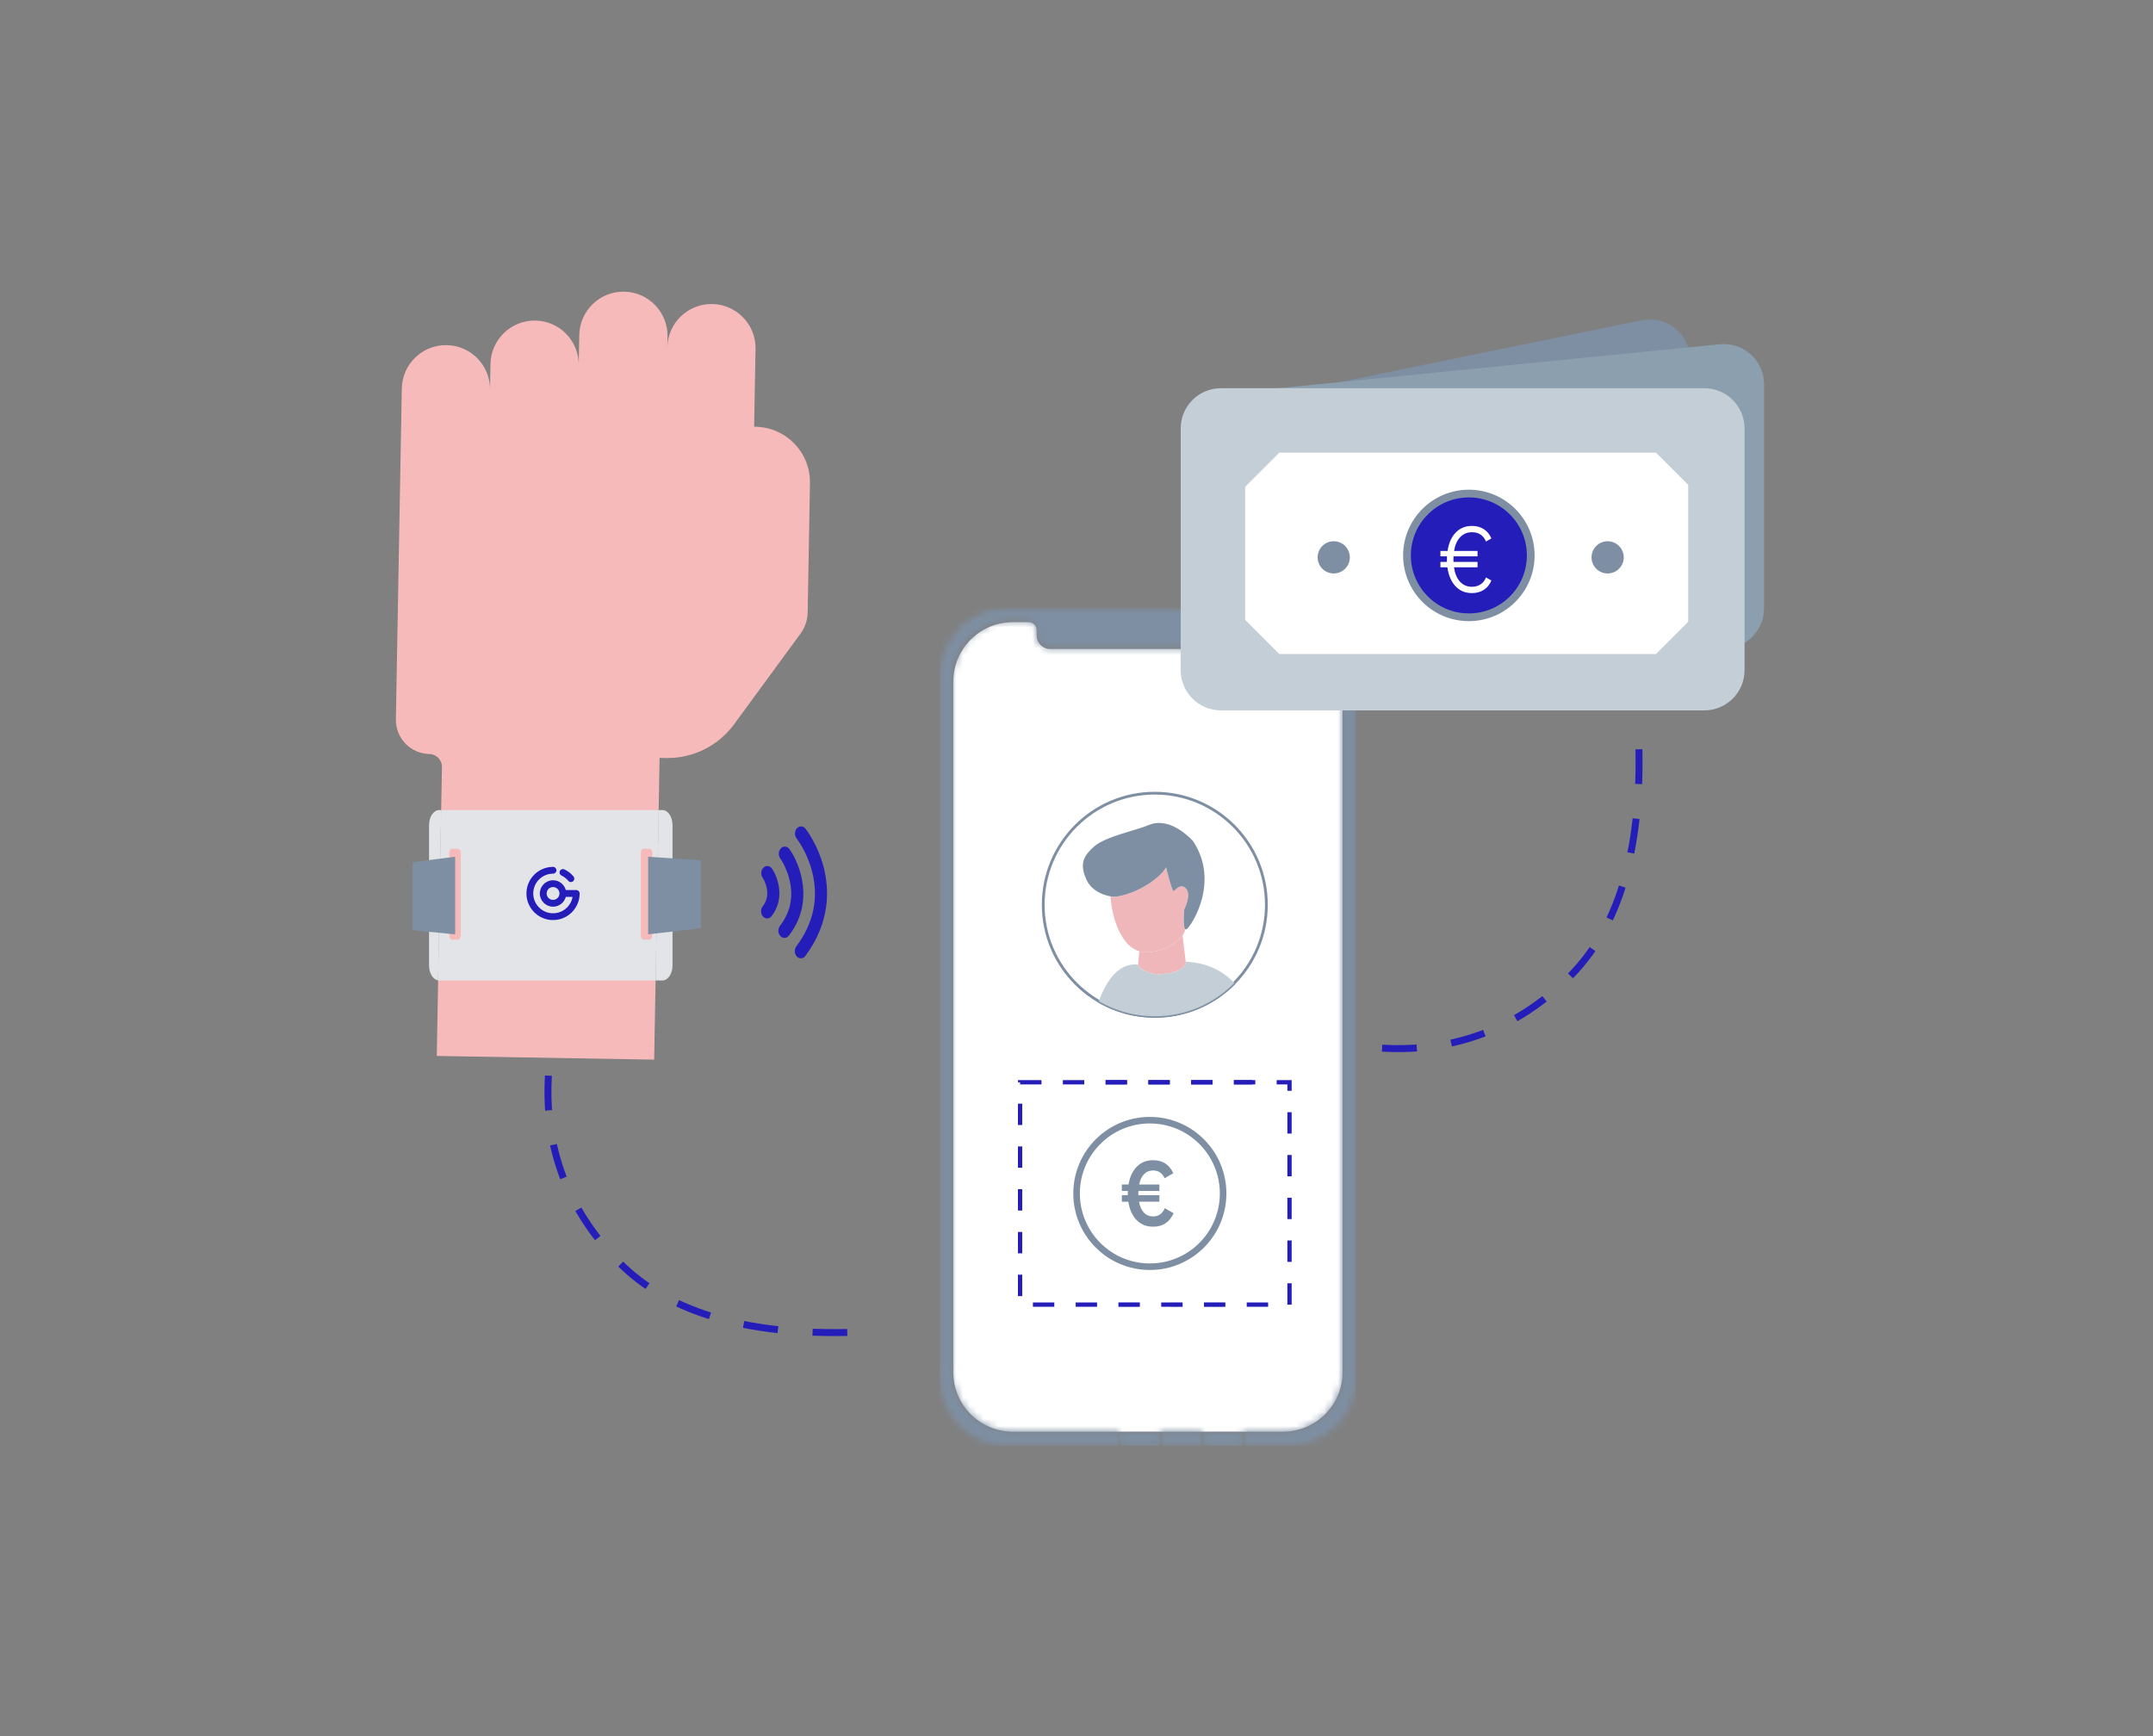 <?xml version="1.0" encoding="UTF-8"?>
<svg width="310px" height="250px" viewBox="0 0 310 250" version="1.1" xmlns="http://www.w3.org/2000/svg" xmlns:xlink="http://www.w3.org/1999/xlink">
    <rect x="0" y="0" width="310" height="250" fill="#808080" stroke="none"/>
    <!-- Generator: Sketch 63.1 (92452) - https://sketch.com -->
    <title>recarga pulseras evento</title>
    <desc>Created with Sketch.</desc>
    <defs>
        <path d="M9.982,0.722 C4.547,0.722 0.139,5.129 0.139,10.566 L0.139,10.566 L0.139,111.507 C0.139,116.944 4.547,121.351 9.982,121.351 L9.982,121.351 L26.22,121.351 C26.122,120.722 26.016,120.045 25.91,119.321 L25.91,119.321 L10.664,119.321 C8.436,119.321 6.407,118.473 4.884,117.078 L4.884,117.078 C3.073,115.495 1.923,113.169 1.923,110.593 L1.923,110.593 L1.923,11.163 C1.923,6.432 5.8,2.507 10.535,2.507 L10.535,2.507 L12.829,2.507 C13.372,2.507 13.886,2.948 14.024,3.473 L14.024,3.473 C14.077,3.605 14.107,3.749 14.107,3.9 L14.107,3.9 L14.107,4.685 C14.107,4.891 14.137,5.089 14.199,5.274 L14.199,5.274 C14.467,5.961 15.107,6.432 15.907,6.432 L15.907,6.432 L44.07,6.432 C44.967,6.432 45.845,5.844 46.103,5.02 L46.103,5.02 C46.121,4.912 46.132,4.8 46.132,4.685 L46.132,4.685 L46.132,4.106 C46.132,3.962 46.156,3.824 46.196,3.696 L46.196,3.696 C46.282,3.051 46.694,2.507 47.355,2.507 L47.355,2.507 L49.446,2.507 C52.113,2.507 54.48,3.753 56.034,5.691 L56.034,5.691 C57.349,7.198 58.144,9.168 58.144,11.324 L58.144,11.324 L58.144,110.751 C58.144,115.484 54.307,119.321 49.574,119.321 L49.574,119.321 L43.672,119.321 C43.711,119.987 43.753,120.663 43.792,121.351 L43.792,121.351 L50.254,121.351 C55.69,121.351 60.097,116.944 60.097,111.507 L60.097,111.507 L60.097,10.566 C60.097,5.129 55.69,0.722 50.254,0.722 L50.254,0.722 L9.982,0.722 Z M31.841,119.321 L31.847,121.351 L38.353,121.351 L37.844,119.321 L31.841,119.321 Z" id="path-1"></path>
        <path d="M12.884,0.761 L13.393,2.791 L18.832,2.791 L18.832,2.791 C18.793,2.103 18.751,1.427 18.712,0.761 L18.712,0.761 L12.884,0.761 Z M0.95,0.761 L0.95,0.761 C1.056,1.485 1.162,2.162 1.26,2.791 L1.26,2.791 L6.887,2.791 L6.881,0.761 L0.95,0.761 Z" id="path-3"></path>
        <linearGradient x1="43.698%" y1="22.697%" x2="47.23%" y2="38.008%" id="linearGradient-5">
            <stop stop-color="#7E90A3" offset="0%"></stop>
            <stop stop-color="#7E90A3" offset="100%"></stop>
        </linearGradient>
        <path d="M12.856,0.651 L12.884,0.761 L18.712,0.761 C18.709,0.724 18.709,0.688 18.704,0.651 L18.704,0.651 L12.856,0.651 Z M0.931,0.651 C0.938,0.686 0.942,0.724 0.95,0.761 L0.95,0.761 L6.881,0.761 L6.881,0.651 L0.931,0.651 Z" id="path-6"></path>
        <linearGradient x1="43.825%" y1="41.35%" x2="47.378%" y2="46.241%" id="linearGradient-8">
            <stop stop-color="#7E90A3" offset="0%"></stop>
            <stop stop-color="#7E90A3" offset="100%"></stop>
        </linearGradient>
        <path d="M13.229,0.878 L13.229,1.494 L16.308,1.494 L16.308,0.905 L16.308,0.878 L13.229,0.878 Z M8.232,0.878 L8.385,1.494 L10.151,1.494 L10.151,0.878 L8.232,0.878 Z M0.952,0.878 L0.914,0.88 L0.914,1.47 L0.914,1.494 L3.995,1.494 L3.995,0.878 L0.952,0.878 Z" id="path-9"></path>
        <linearGradient x1="46.005%" y1="43.517%" x2="50.109%" y2="50.042%" id="linearGradient-11">
            <stop stop-color="#231CBA" offset="0%"></stop>
            <stop stop-color="#231CBA" offset="100%"></stop>
        </linearGradient>
    </defs>
    <g id="recarga-pulseras-evento" stroke="none" stroke-width="1" fill="none" fill-rule="evenodd">
        <g id="Group-2">
            <rect id="Rectangle-Copy-15" x="0" y="0" width="310" height="250"></rect>
            <g id="Group-18" transform="translate(57, 42)">
                <path d="M115.982,164.051 L110.007,164.051 L110.007,164.161 L116.01,164.161 L115.982,164.051 Z M83.049,161.918 C84.573,163.311 86.603,164.161 88.829,164.161 L104.073,164.161 C104.068,164.124 104.062,164.088 104.057,164.051 L88.699,164.051 C86.542,164.051 84.564,163.244 83.049,161.918 L83.049,161.918 Z M134.2,50.531 C135.403,52.028 136.122,53.941 136.122,56.005 L136.122,155.433 C136.122,160.165 132.343,164.051 127.61,164.051 L121.831,164.051 C121.832,164.088 121.835,164.122 121.837,164.161 L127.74,164.161 C132.473,164.161 136.31,160.324 136.31,155.591 L136.31,56.164 C136.31,54.007 135.513,52.038 134.2,50.531 L134.2,50.531 Z M124.362,48.534 C124.32,48.664 124.297,48.802 124.297,48.946 L124.297,49.525 C124.297,49.64 124.288,49.751 124.269,49.86 C124.319,49.703 124.345,49.537 124.345,49.367 L124.345,48.788 C124.345,48.703 124.35,48.617 124.362,48.534 L124.362,48.534 Z M92.189,48.313 C92.212,48.4 92.225,48.49 92.225,48.582 L92.225,49.367 C92.225,49.634 92.273,49.887 92.364,50.114 C92.304,49.929 92.272,49.731 92.272,49.525 L92.272,48.74 C92.272,48.589 92.242,48.445 92.189,48.313 L92.189,48.313 Z" id="Fill-159" fill="#7E8FA3"></path>
                <path d="M125.651,47.594 C124.903,47.594 124.298,48.199 124.298,48.946 L124.298,49.525 C124.298,50.592 123.432,51.456 122.367,51.456 L94.203,51.456 C93.136,51.456 92.271,50.592 92.271,49.525 L92.271,48.74 C92.271,48.107 91.758,47.594 91.125,47.594 L88.83,47.594 C84.095,47.594 80.259,51.43 80.259,56.164 L80.259,155.591 C80.259,160.324 84.095,164.16 88.83,164.16 L127.74,164.16 C132.473,164.16 136.31,160.324 136.31,155.591 L136.31,56.164 C136.31,51.43 132.473,47.594 127.74,47.594 L125.651,47.594 Z" id="Fill-154" fill="#FFFFFF"></path>
                <g id="Group-158" transform="translate(78.165, 44.84)">
                    <mask id="mask-2" fill="white">
                        <use xlink:href="#path-1"></use>
                    </mask>
                    <g id="Clip-157"></g>
                    <polygon id="Fill-156" fill="#7E8FA3" mask="url(#mask-2)" points="0.14 121.352 60.097 121.352 60.097 0.722 0.14 0.722"></polygon>
                </g>
                <path d="M90.185,113.848 L89.878,113.848 L89.878,114.155 L92.956,114.155 L92.956,113.54 L89.569,113.539 L89.569,113.848 L90.185,113.848 Z M89.569,120.005 L90.185,120.005 L90.185,116.927 L89.569,116.927 L89.569,120.005 Z M89.569,126.162 L90.185,126.162 L90.185,123.084 L89.569,123.084 L89.569,126.162 Z M89.569,132.319 L90.185,132.319 L90.185,129.24 L89.569,129.24 L89.569,132.319 Z M89.569,138.478 L90.185,138.478 L90.185,135.399 L89.569,135.399 L89.569,138.478 Z M89.569,144.634 L90.185,144.634 L90.185,141.556 L89.569,141.556 L89.569,144.634 Z M91.724,146.174 L94.803,146.174 L94.803,145.558 L91.724,145.558 L91.724,146.174 Z M97.881,146.174 L100.96,146.174 L100.96,145.558 L97.881,145.558 L97.881,146.174 Z M104.04,146.174 L107.119,146.174 L107.119,145.558 L104.04,145.558 L104.04,146.174 Z M110.197,146.174 L113.276,146.174 L113.276,145.558 L110.197,145.558 L110.197,146.174 Z M116.354,146.174 L119.434,146.174 L119.434,145.558 L116.354,145.558 L116.354,146.174 Z M122.512,146.174 L125.591,146.174 L125.591,145.558 L122.512,145.558 L122.512,146.174 Z M128.362,145.867 L128.978,145.867 L128.978,142.789 L128.362,142.789 L128.362,145.867 Z M128.362,139.709 L128.978,139.709 L128.978,136.63 L128.362,136.63 L128.362,139.709 Z M128.362,133.552 L128.978,133.552 L128.978,130.472 L128.362,130.472 L128.362,133.552 Z M128.362,127.395 L128.978,127.395 L128.978,124.317 L128.362,124.317 L128.362,127.395 Z M128.362,121.237 L128.978,121.237 L128.978,118.158 L128.362,118.158 L128.362,121.237 Z M126.824,114.155 L128.363,114.155 L128.362,115.078 L128.978,115.078 L128.978,113.848 L128.978,113.539 L126.824,113.539 L126.824,114.155 Z M120.665,114.155 L123.744,114.155 L123.744,113.539 L120.665,113.539 L120.665,114.155 Z M114.507,114.155 L117.587,114.155 L117.587,113.539 L114.507,113.539 L114.507,114.155 Z M108.35,114.155 L111.429,114.155 L111.429,113.539 L108.35,113.539 L108.35,114.155 Z M102.193,114.155 L105.271,114.155 L105.271,113.539 L102.193,113.539 L102.193,114.155 Z M96.035,114.155 L99.115,114.155 L99.115,113.539 L96.035,113.539 L96.035,114.155 Z" id="Fill-178" fill="#241DBA"></path>
                <path d="M109.274,72.218 C118.146,72.218 125.339,79.41 125.339,88.283 C125.339,97.156 118.146,104.349 109.274,104.349 C100.401,104.349 93.208,97.156 93.208,88.283 C93.208,79.41 100.401,72.218 109.274,72.218" id="Fill-186" fill="#FFFFFF"></path>
                <path d="M109.274,72.218 L109.274,72.418 C113.654,72.418 117.62,74.195 120.492,77.065 C123.364,79.937 125.138,83.901 125.138,88.283 C125.138,92.665 123.364,96.63 120.492,99.501 C117.62,102.373 113.654,104.148 109.274,104.148 C104.892,104.148 100.926,102.373 98.056,99.501 C95.184,96.63 93.409,92.665 93.409,88.283 C93.409,83.901 95.184,79.937 98.056,77.065 C100.926,74.195 104.892,72.418 109.274,72.418 L109.274,72.218 L109.274,72.017 C100.29,72.017 93.008,79.299 93.008,88.283 C93.008,97.267 100.29,104.551 109.274,104.551 C118.258,104.551 125.54,97.267 125.54,88.283 C125.54,79.299 118.258,72.017 109.274,72.017 L109.274,72.218 Z" id="Fill-188" fill="#7E8FA3"></path>
                <polygon id="Fill-190" fill="#241DBA" points="102.193 113.539 102.193 114.155 103.542 114.155 103.597 113.539"></polygon>
                <polygon id="Fill-192" fill="#241DBA" points="120.665 113.539 120.665 114.155 123.294 114.155 123.327 113.539"></polygon>
                <g id="Group-197" transform="translate(103.125, 163.4)">
                    <mask id="mask-4" fill="white">
                        <use xlink:href="#path-3"></use>
                    </mask>
                    <g id="Clip-196"></g>
                    <path d="M12.884,0.761 L13.393,2.791 L18.832,2.791 L18.832,2.791 C18.793,2.103 18.751,1.427 18.712,0.761 L18.712,0.761 L12.884,0.761 Z M0.95,0.761 L0.95,0.761 C1.056,1.485 1.162,2.162 1.26,2.791 L1.26,2.791 L6.887,2.791 L6.881,0.761 L0.95,0.761 Z" id="Fill-195" fill="url(#linearGradient-5)" mask="url(#mask-4)"></path>
                </g>
                <g id="Group-200" transform="translate(103.125, 163.4)">
                    <mask id="mask-7" fill="white">
                        <use xlink:href="#path-6"></use>
                    </mask>
                    <g id="Clip-199"></g>
                    <path d="M12.856,0.651 L12.884,0.761 L18.712,0.761 C18.709,0.724 18.709,0.688 18.704,0.651 L18.704,0.651 L12.856,0.651 Z M0.931,0.651 C0.938,0.686 0.942,0.724 0.95,0.761 L0.95,0.761 L6.881,0.761 L6.881,0.651 L0.931,0.651 Z" id="Fill-198" fill="url(#linearGradient-8)" mask="url(#mask-7)"></path>
                </g>
                <g id="Group-203" transform="translate(103.125, 144.68)">
                    <mask id="mask-10" fill="white">
                        <use xlink:href="#path-9"></use>
                    </mask>
                    <g id="Clip-202"></g>
                    <path d="M13.229,0.878 L13.229,1.494 L16.308,1.494 L16.308,0.905 L16.308,0.878 L13.229,0.878 Z M8.232,0.878 L8.385,1.494 L10.151,1.494 L10.151,0.878 L8.232,0.878 Z M0.952,0.878 L0.914,0.88 L0.914,1.47 L0.914,1.494 L3.995,1.494 L3.995,0.878 L0.952,0.878 Z" id="Fill-201" fill="url(#linearGradient-11)" mask="url(#mask-10)"></path>
                </g>
                <path d="M114.507,114.155 L117.586,114.155 L117.586,113.539 L114.507,113.539 L114.507,114.155 Z M108.35,114.155 L111.429,114.155 L111.429,113.539 L108.35,113.539 L108.35,114.155 Z M103.596,113.539 L103.542,114.155 L105.27,114.155 L105.27,113.539 L103.596,113.539 Z" id="Fill-204" fill="#241DBA"></path>
                <path d="M120.724,99.553 C117.81,102.512 113.757,104.348 109.275,104.348 C106.337,104.348 103.582,103.56 101.214,102.183 C101.191,102.248 101.167,102.312 101.146,102.376 C103.537,103.758 106.312,104.549 109.275,104.549 C113.81,104.549 117.911,102.693 120.861,99.699 C120.816,99.649 120.77,99.601 120.724,99.553" id="Fill-206" fill="#7E8FA3"></path>
                <path d="M113.276,92.696 C112.737,93.42 111.694,94.146 111.018,94.436 C110.145,94.809 109.148,95.133 108.157,95.133 C107.784,95.133 107.412,95.088 107.048,94.98 L106.847,97.011 C107.117,97.358 108.02,98.283 109.929,98.283 C110.16,98.283 110.407,98.269 110.669,98.239 C113.171,97.954 113.658,97.024 113.742,96.637 L113.276,92.696 Z" id="Fill-207" fill="#EFB7BA"></path>
                <path d="M113.759,96.494 C113.759,96.523 113.757,96.572 113.743,96.637 C113.659,97.024 113.172,97.954 110.668,98.239 C110.406,98.269 110.16,98.283 109.929,98.283 C108.02,98.283 107.116,97.358 106.846,97.012 C106.784,96.932 106.754,96.884 106.754,96.884 C106.656,96.876 106.559,96.873 106.463,96.873 C103.971,96.873 102.321,99.213 101.283,101.993 C103.63,103.362 106.36,104.149 109.274,104.149 C113.654,104.149 117.62,102.373 120.492,99.501 C120.523,99.47 120.554,99.439 120.584,99.408 C118.791,97.592 116.517,96.62 113.759,96.494" id="Fill-208" fill="#C4CED6"></path>
                <path d="M120.584,99.408 C120.554,99.44 120.523,99.471 120.492,99.502 C117.62,102.372 113.654,104.149 109.274,104.149 C106.36,104.149 103.63,103.363 101.283,101.992 C101.26,102.056 101.237,102.12 101.213,102.184 C103.583,103.559 106.336,104.349 109.274,104.349 C113.756,104.349 117.81,102.513 120.724,99.553 C120.677,99.503 120.631,99.457 120.584,99.408" id="Fill-209" fill="#C4CED6"></path>
                <path d="M110.89,82.878 C110.256,84.232 107.117,86.539 103.926,87.087 C103.801,87.109 103.657,87.119 103.5,87.119 C103.316,87.119 103.111,87.104 102.895,87.071 C102.896,87.16 102.902,87.249 102.912,87.339 C103.068,89.055 103.556,91.712 105.13,93.65 C105.712,94.369 106.366,94.781 107.047,94.98 C107.412,95.088 107.785,95.133 108.158,95.133 C109.149,95.133 110.145,94.809 111.019,94.436 C111.694,94.146 112.738,93.42 113.276,92.696 C113.418,92.503 113.526,92.311 113.581,92.125 L113.669,91.809 C113.267,91.516 113.518,88.92 113.518,88.92 C113.518,88.92 114.623,86.889 113.749,85.935 C113.549,85.715 113.345,85.633 113.15,85.633 C112.61,85.633 112.134,86.257 111.977,86.324 C111.974,86.324 111.971,86.325 111.967,86.325 C111.74,86.325 110.89,82.878 110.89,82.878" id="Fill-210" fill="#EFB7BA"></path>
                <path d="M109.881,76.502 C109.395,76.502 108.895,76.592 108.398,76.806 C106.661,77.55 102.209,78.455 100.596,79.847 C99.518,80.776 98.919,81.586 98.916,82.665 L98.916,82.692 C98.918,83.221 99.061,83.814 99.359,84.519 C100.047,86.146 101.668,86.885 102.894,87.071 C103.111,87.104 103.315,87.119 103.499,87.119 C103.658,87.119 103.802,87.108 103.925,87.087 C107.117,86.539 110.256,84.233 110.889,82.878 C110.889,82.878 111.739,86.325 111.969,86.325 C111.972,86.325 111.973,86.325 111.976,86.324 C112.134,86.257 112.61,85.634 113.149,85.634 C113.344,85.634 113.549,85.715 113.75,85.935 C114.622,86.888 113.518,88.92 113.518,88.92 C113.518,88.92 113.266,91.517 113.671,91.809 C113.694,91.826 113.72,91.835 113.749,91.835 C113.781,91.835 113.816,91.824 113.853,91.801 C114.505,91.394 118.734,84.977 114.75,79.077 C114.75,79.077 112.485,76.502 109.881,76.502" id="Fill-211" fill="#7E8FA4"></path>
                <path d="M110.715,131.98 L111.982,132.706 C111.402,133.997 110.42,134.645 109.04,134.645 C108.065,134.645 107.266,134.323 106.647,133.682 C106.026,133.039 105.633,132.161 105.466,131.044 L104.53,131.044 L104.53,130.107 L105.386,130.107 L105.386,129.857 C105.386,129.698 105.393,129.579 105.4,129.5 L104.53,129.5 L104.53,128.564 L105.492,128.564 C105.669,127.483 106.065,126.629 106.68,126.007 C107.296,125.381 108.082,125.069 109.04,125.069 C110.394,125.069 111.361,125.693 111.941,126.943 L110.689,127.668 C110.346,126.921 109.796,126.547 109.04,126.547 C108.513,126.547 108.077,126.72 107.734,127.068 C107.392,127.416 107.154,127.913 107.023,128.564 L109.937,128.564 L109.937,129.5 L106.917,129.5 C106.907,129.579 106.904,129.698 106.904,129.857 L106.904,130.107 L109.937,130.107 L109.937,131.044 L106.996,131.044 C107.119,131.729 107.357,132.255 107.708,132.62 C108.059,132.985 108.503,133.167 109.04,133.167 C109.814,133.167 110.372,132.771 110.715,131.98" id="Fill-212" fill="#7E8FA3"></path>
                <path d="M119.111,129.857 L118.639,129.857 C118.638,132.641 117.512,135.158 115.686,136.983 C113.861,138.807 111.345,139.934 108.56,139.934 C105.777,139.934 103.259,138.807 101.436,136.983 C99.611,135.158 98.484,132.641 98.483,129.857 C98.484,127.072 99.611,124.556 101.436,122.731 C103.259,120.906 105.777,119.779 108.56,119.779 C111.345,119.779 113.861,120.906 115.686,122.731 C117.512,124.556 118.638,127.072 118.639,129.857 L119.111,129.857 L119.582,129.857 C119.582,123.77 114.649,118.835 108.56,118.835 C102.473,118.835 97.54,123.77 97.539,129.857 C97.54,135.944 102.473,140.878 108.56,140.878 C114.649,140.878 119.582,135.944 119.582,129.857 L119.111,129.857 Z" id="Fill-213" fill="#7E8FA3"></path>
                <g id="Group-14" transform="translate(113, 4)">
                    <g id="Group-13">
                        <path d="M18.837,9.853 L66.394,0.119 C69.531,-0.523 72.595,1.499 73.237,4.638 C73.315,5.02 73.356,5.41 73.356,5.8 L73.356,39.479 C73.356,42.335 71.277,44.766 68.455,45.209 L20.899,52.667 C17.734,53.163 14.767,51.001 14.271,47.837 C14.224,47.54 14.201,47.24 14.201,46.939 L14.201,15.535 C14.201,12.78 16.138,10.405 18.837,9.853" id="Fill-161" fill="#7E8FA3"></path>
                        <path d="M14.505,9.859 L77.627,3.575 C80.814,3.259 83.655,5.585 83.972,8.773 C83.99,8.964 84.001,9.156 84.001,9.347 L84.001,41.593 C84.001,44.536 81.795,47.012 78.872,47.352 L15.75,54.701 C12.569,55.073 9.689,52.793 9.318,49.611 C9.293,49.39 9.28,49.165 9.28,48.94 L9.28,15.63 C9.28,12.65 11.539,10.154 14.505,9.859" id="Fill-163" fill="#8B9FAE"></path>
                        <path d="M5.8,9.901 L75.395,9.901 C78.597,9.901 81.193,12.497 81.193,15.701 L81.193,50.497 C81.193,53.701 78.597,56.297 75.395,56.297 L5.8,56.297 C2.597,56.297 -1.42108547e-14,53.701 -1.42108547e-14,50.497 L-1.42108547e-14,15.701 C-1.42108547e-14,12.497 2.597,9.901 5.8,9.901" id="Fill-165" fill="#C4CED6"></path>
                        <polygon id="Fill-167" fill="#FFFFFF" points="68.435 19.18 73.074 23.82 73.074 43.538 68.435 48.178 14.201 48.178 9.279 43.257 9.279 24.102 14.201 19.18"></polygon>
                        <path d="M22.039,31.939 C23.319,31.939 24.358,32.978 24.358,34.259 C24.358,35.54 23.319,36.578 22.039,36.578 C20.758,36.578 19.719,35.54 19.719,34.259 C19.719,32.978 20.758,31.939 22.039,31.939" id="Fill-169" fill="#7E8FA3"></path>
                        <path d="M41.494,25.073 C46.415,25.073 50.402,29.062 50.402,33.98 C50.402,38.901 46.415,42.89 41.494,42.89 C36.574,42.89 32.587,38.901 32.587,33.98 C32.587,29.062 36.574,25.073 41.494,25.073" id="Fill-173" fill="#241DBA"></path>
                        <path d="M41.494,25.073 L41.494,25.63 C43.802,25.63 45.886,26.564 47.399,28.076 C48.912,29.589 49.845,31.673 49.845,33.98 C49.845,36.288 48.912,38.373 47.399,39.887 C45.886,41.398 43.802,42.331 41.494,42.331 C39.187,42.331 37.101,41.398 35.59,39.887 C34.077,38.373 33.144,36.288 33.144,33.98 C33.144,31.673 34.077,29.589 35.59,28.076 C37.101,26.564 39.187,25.63 41.494,25.63 L41.494,25.073 L41.494,24.516 C36.267,24.516 32.03,28.753 32.03,33.98 C32.03,39.208 36.267,43.445 41.494,43.445 C46.722,43.445 50.959,39.208 50.959,33.98 C50.959,28.753 46.722,24.516 41.494,24.516 L41.494,25.073 Z" id="Fill-175" fill="#7E8FA3"></path>
                        <path d="M41.942,39.406 C42.601,39.406 43.174,39.248 43.659,38.932 C44.145,38.615 44.503,38.168 44.735,37.589 L44.735,37.589 L43.96,37.148 C43.791,37.584 43.53,37.918 43.178,38.15 C42.826,38.381 42.414,38.497 41.942,38.497 C41.247,38.497 40.675,38.254 40.225,37.769 C39.775,37.284 39.484,36.591 39.35,35.691 L39.35,35.691 L42.744,35.691 L42.744,34.916 L39.283,34.916 C39.274,34.845 39.27,34.729 39.27,34.569 C39.27,34.364 39.274,34.212 39.283,34.114 L39.283,34.114 L42.744,34.114 L42.744,33.339 L39.363,33.339 C39.506,32.475 39.802,31.81 40.252,31.342 C40.702,30.874 41.265,30.64 41.942,30.64 C42.913,30.64 43.586,31.086 43.96,31.977 L43.96,31.977 L44.735,31.536 C44.503,30.966 44.145,30.522 43.659,30.206 C43.174,29.89 42.601,29.732 41.942,29.732 C40.989,29.732 40.205,30.055 39.59,30.7 C38.976,31.346 38.588,32.226 38.428,33.339 L38.428,33.339 L37.399,33.339 L37.399,34.114 L38.348,34.114 C38.339,34.212 38.334,34.364 38.334,34.569 L38.334,34.569 L38.334,34.916 L37.399,34.916 L37.399,35.691 L38.401,35.691 C38.562,36.84 38.949,37.747 39.564,38.41 C40.178,39.074 40.971,39.406 41.942,39.406 Z" id="€" fill="#FFFFFF" fill-rule="nonzero"></path>
                    </g>
                    <path d="M61.475,31.939 C62.756,31.939 63.795,32.978 63.795,34.259 C63.795,35.54 62.756,36.578 61.475,36.578 C60.194,36.578 59.156,35.54 59.156,34.259 C59.156,32.978 60.194,31.939 61.475,31.939" id="Fill-171" fill="#7E8FA3"></path>
                </g>
                <path d="M26.397,154.329 C36.793,154.932 45.742,151.554 53.244,144.197 C60.745,136.84 64.09,124.907 63.278,108.397" id="Path-6-Copy-11" stroke="#241DBA" stroke-dasharray="5,5" transform="translate(44.897, 131.397) rotate(-270) translate(-44.897, -131.397) "></path>
                <path d="M142,108.932 C152.396,109.534 161.345,106.157 168.847,98.8 C176.348,91.443 179.693,79.509 178.881,63" id="Path-6-Copy-12" stroke="#241DBA" stroke-dasharray="5,5" transform="translate(160.5, 86) rotate(-360) translate(-160.5, -86) "></path>
                <g id="Group-11">
                    <path d="M37.968,67.137 L38.918,67.153 C42.771,67.22 46.42,65.407 48.699,62.295 L58.25,49.261 C58.908,48.361 59.271,47.281 59.292,46.169 L59.624,27.585 C59.704,23.168 56.19,19.526 51.777,19.451 L51.585,19.448 L51.785,8.247 C51.849,4.736 49.057,1.84 45.547,1.781 C42.04,1.722 39.144,4.52 39.082,8.032 L39.11,6.467 C39.172,2.956 36.38,0.062 32.872,6.39488462e-14 C29.363,-0.058 26.469,2.74 26.405,6.252 L26.327,10.629 C26.39,7.118 23.599,4.222 20.089,4.163 C16.582,4.104 13.687,6.901 13.624,10.412 L13.557,14.166 C13.62,10.654 10.827,7.759 7.319,7.7 C3.81,7.639 0.917,10.437 0.853,13.95 L0.815,16.038 L0.001,61.58 C-0.048,64.292 2.11,66.527 4.818,66.574 C5.84,66.591 6.653,67.433 6.635,68.457 L5.89,110.056 L37.19,110.589 L37.968,67.137 Z" id="Fill-265" fill="#F7BABB"></path>
                    <path d="M6.524,74.649 L6.229,74.649 C5.429,74.649 4.778,75.618 4.778,76.813 L4.778,97.023 C4.778,98.146 5.351,99.068 6.084,99.177 L6.524,74.649 Z M38.381,74.649 L37.833,74.649 L37.395,99.186 L38.421,99.186 C39.205,99.154 39.833,98.197 39.833,97.023 L39.833,76.813 C39.833,75.618 39.183,74.649 38.381,74.649 L38.381,74.649 Z" id="Fill-267" fill="#E2E4E7"></path>
                    <path d="M8.097,93.312 L8.065,93.312 C7.85,93.287 7.682,93.02 7.682,92.694 L7.682,80.832 L7.683,80.787 C7.699,80.467 7.878,80.214 8.097,80.214 L8.926,80.214 L8.958,80.216 C9.171,80.239 9.341,80.508 9.341,80.832 L9.341,92.694 L9.34,92.741 C9.324,93.061 9.145,93.312 8.926,93.312 L8.097,93.312 Z M35.684,93.312 L35.652,93.312 C35.439,93.287 35.269,93.02 35.269,92.694 L35.269,80.832 L35.27,80.787 C35.286,80.467 35.465,80.214 35.684,80.214 L36.514,80.214 L36.545,80.216 C36.76,80.239 36.928,80.508 36.928,80.832 L36.928,92.694 L36.928,92.741 C36.911,93.061 36.732,93.312 36.514,93.312 L35.684,93.312 Z M37.833,74.65 L6.524,74.65 L6.086,99.178 C6.118,99.182 6.153,99.185 6.189,99.187 L37.395,99.187 L37.833,74.65 Z" id="Fill-269" fill="#E2E4E7"></path>
                    <polygon id="Fill-271" fill="#7E8FA3" points="43.931 91.667 36.326 92.543 36.326 81.369 43.931 81.887"></polygon>
                    <polygon id="Fill-273" fill="#7E8FA3" points="8.536 92.543 2.41 91.953 2.41 82.152 8.536 81.369"></polygon>
                    <path d="M23.847,84.077 C24.015,84.157 24.176,84.254 24.326,84.364 C24.439,84.449 24.546,84.541 24.645,84.639 L24.828,84.84 C24.925,84.956 25.063,85.016 25.204,85.016 C25.315,85.016 25.425,84.979 25.516,84.904 C25.723,84.731 25.753,84.422 25.581,84.216 C25.503,84.123 25.422,84.032 25.336,83.948 C25.204,83.814 25.059,83.69 24.907,83.578 C24.706,83.43 24.489,83.3 24.263,83.193 C24.02,83.077 23.728,83.182 23.613,83.427 C23.497,83.672 23.602,83.962 23.847,84.077" id="Fill-275" fill="#241DBA"></path>
                    <path d="M22.631,87.584 C22.121,87.584 21.706,87.169 21.706,86.659 C21.706,86.15 22.121,85.734 22.631,85.734 C23.141,85.734 23.556,86.15 23.556,86.659 C23.556,87.169 23.141,87.584 22.631,87.584 M25.971,86.17 L25.448,86.17 L25.45,86.17 L24.468,86.17 C24.253,85.358 23.51,84.757 22.631,84.757 C21.582,84.757 20.727,85.61 20.727,86.659 C20.727,87.709 21.582,88.562 22.631,88.562 C23.51,88.562 24.253,87.961 24.468,87.149 L25.442,87.149 C25.202,88.532 23.961,89.578 22.495,89.509 C21.011,89.44 19.818,88.22 19.779,86.737 C19.737,85.133 21.024,83.813 22.617,83.807 C22.883,83.806 23.111,83.598 23.119,83.331 C23.127,83.055 22.905,82.829 22.631,82.829 C20.45,82.829 18.689,84.66 18.806,86.868 C18.908,88.81 20.479,90.381 22.422,90.484 C24.629,90.602 26.462,88.841 26.462,86.659 L26.462,86.654 C26.46,86.386 26.239,86.17 25.971,86.17" id="Fill-277" fill="#241DBA"></path>
                    <path d="M60.495,89.9 C60.793,90.348 61.342,90.426 61.72,90.072 C62.099,89.719 62.165,89.07 61.865,88.623 C61.804,88.531 60.381,86.347 61.848,84.484 C62.004,84.284 62.082,84.032 62.082,83.78 C62.082,83.503 61.988,83.228 61.804,83.024 C61.452,82.635 60.899,82.659 60.572,83.075 C58.592,85.592 59.656,88.64 60.495,89.9 M55.697,77.352 C52.068,82.241 52.262,86.977 53.062,90.091 C53.918,93.42 55.616,95.583 55.687,95.674 C56.018,96.09 56.57,96.109 56.92,95.719 C57.271,95.329 57.288,94.675 56.959,94.259 C56.943,94.24 55.469,92.362 54.73,89.488 C53.755,85.691 54.519,82.066 57.007,78.714 C57.152,78.517 57.224,78.275 57.224,78.033 C57.224,77.746 57.123,77.461 56.926,77.256 C56.566,76.881 56.013,76.923 55.697,77.352 M58.076,80.278 C58.403,79.859 58.954,79.832 59.31,80.217 C59.495,80.422 59.591,80.699 59.591,80.979 C59.591,81.228 59.514,81.479 59.36,81.678 C55.795,86.262 59.18,91.187 59.325,91.395 C59.634,91.833 59.586,92.484 59.216,92.849 C58.848,93.214 58.3,93.158 57.99,92.722 C56.407,90.495 54.385,85.027 58.076,80.278" id="Fill-319" fill="#241DBA" transform="translate(57.332, 86.5) rotate(-180) translate(-57.332, -86.5) "></path>
                </g>
            </g>
        </g>
    </g>
</svg>